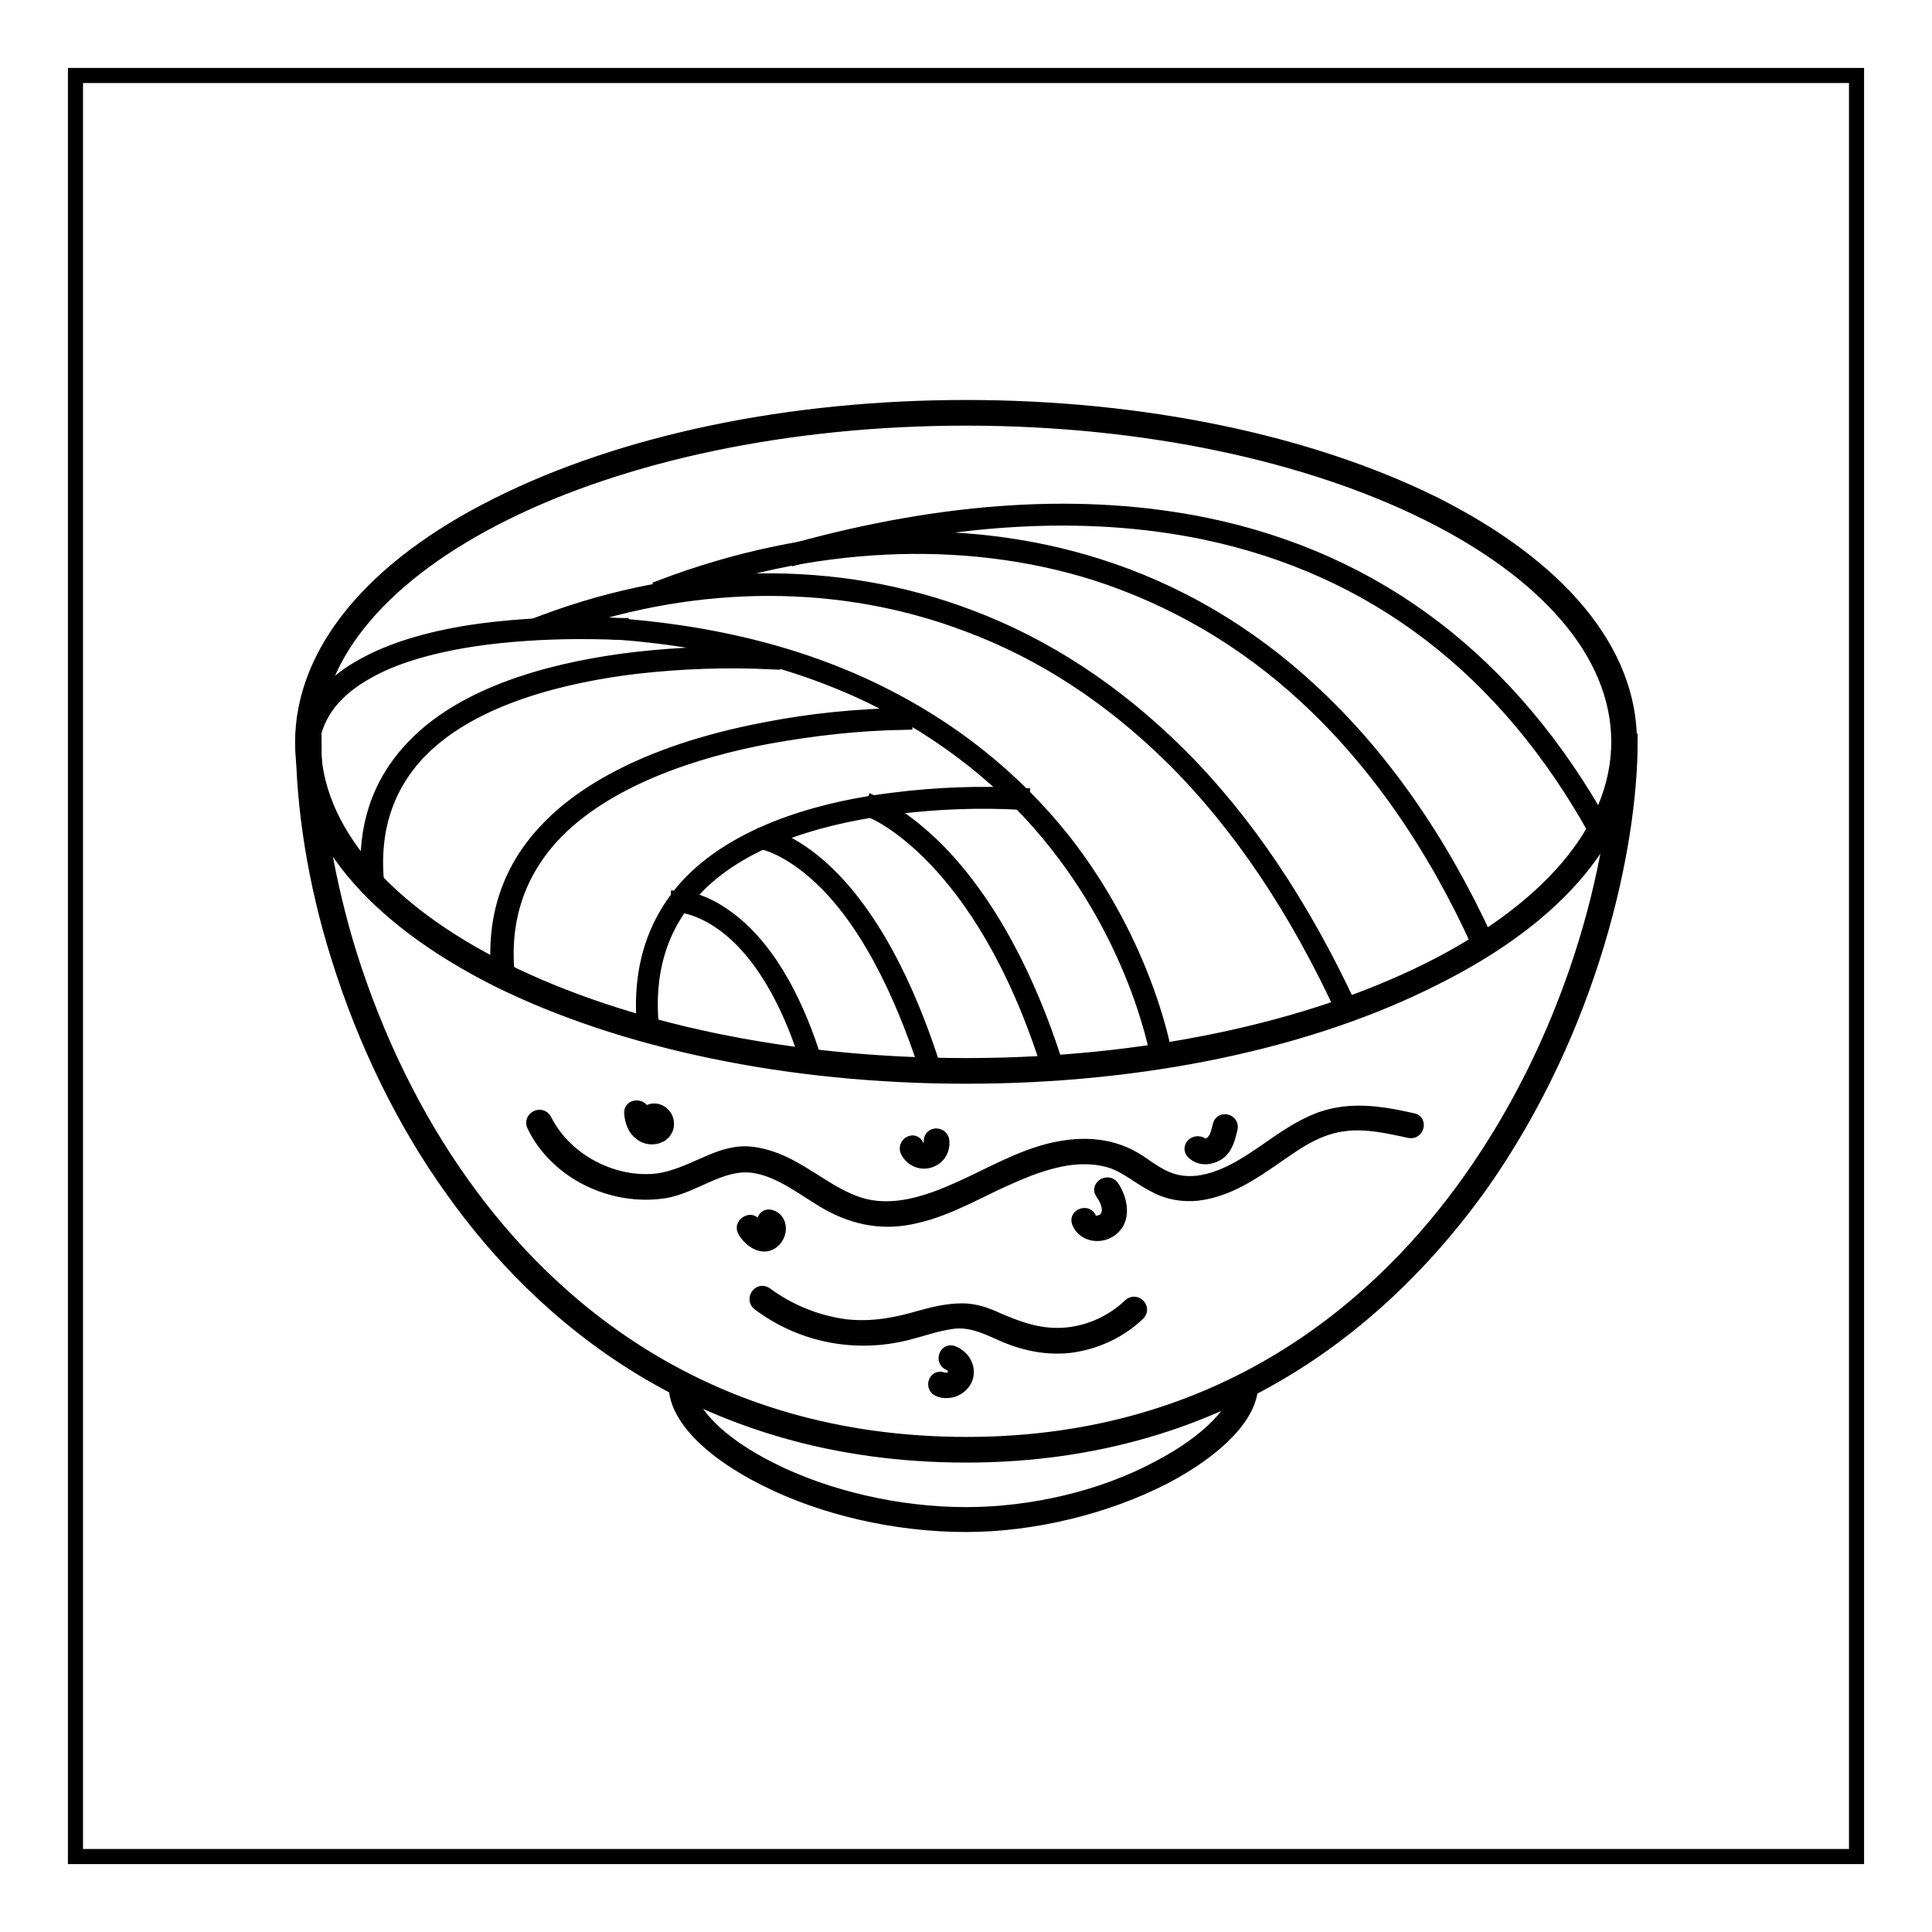 <?xml version="1.0" encoding="utf-8"?>
<!-- Svg Vector Icons : http://www.onlinewebfonts.com/icon -->
<!DOCTYPE svg PUBLIC "-//W3C//DTD SVG 1.1//EN" "http://www.w3.org/Graphics/SVG/1.1/DTD/svg11.dtd">
<svg version="1.1" xmlns="http://www.w3.org/2000/svg" xmlns:xlink="http://www.w3.org/1999/xlink" x="0px" y="0px" viewBox="0 0 256 256" enable-background="new 0 0 256 256" xml:space="preserve">
<g> <path stroke-width="2" fill-opacity="0" stroke="#000000"  d="M10,10h236v236H10V10z"/> <path stroke-width="2" fill-opacity="0" stroke="#000000"  d="M128,142.6c-23.4,0-45.4-4.6-62-12.8c-16.7-8.4-25.9-19.5-25.9-31.4S49.3,75.2,66,66.9 C82.6,58.6,104.6,54,128,54c23.4,0,45.4,4.6,62,12.8c16.7,8.4,25.9,19.5,25.9,31.4s-9.2,23.1-25.9,31.4 C173.4,138,151.4,142.6,128,142.6z M128,55.4c-47.7,0-86.5,19.2-86.5,42.9s38.8,42.9,86.5,42.9s86.5-19.2,86.5-42.9 S175.7,55.4,128,55.4z"/> <path stroke-width="2" fill-opacity="0" stroke="#000000"  d="M128,192.8c-35.4,0-56.5-19-67.9-35c-6.5-9-11.7-19.7-15.2-30.9c-3.1-9.8-4.7-20-4.7-28.6h1.4 c0,8.5,1.7,18.5,4.7,28.2c3.5,11.1,8.6,21.6,15,30.5c11.2,15.7,31.9,34.4,66.8,34.4c34.7,0,55.5-19.1,66.8-35.1 c14.5-20.5,19.7-44.1,19.7-58.1h1.4c0,14.1-5.2,38.1-19.9,58.9C184.4,173.4,163.3,192.8,128,192.8z"/> <path stroke-width="2" fill-opacity="0" stroke="#000000"  d="M128,202c-9.2,0-18.9-2.2-26.6-6.1c-7.4-3.7-11.8-8.3-11.8-12.3H91c0,3.4,4.2,7.7,11,11.1 c7.5,3.8,17,6,26,6c8.8,0,18.2-2.2,25.6-6.2c6.5-3.4,10.7-7.7,10.7-10.9h1.4c0,3.8-4.4,8.4-11.5,12.1C146.6,199.6,137,202,128,202 L128,202z M153.5,140.4c0-0.1-2.3-14.4-13.4-28.5c-6.5-8.3-14.8-14.8-24.5-19.6c-12.2-5.9-26.8-8.9-43.5-8.9h-2.5l2.4-0.9 c18.9-7.1,38.9-7.4,56.5-0.7c10.1,3.8,19.3,9.9,27.5,18c9,8.9,16.6,20.3,22.9,33.9l-0.8,0.4c-6.2-13.5-13.8-24.9-22.7-33.7 c-8.1-8-17.2-14-27.2-17.7c-16.6-6.3-35.5-6.3-53.5-0.1c15.7,0.3,29.6,3.3,41.3,9c9.9,4.8,18.3,11.5,24.9,19.8 c11.2,14.3,13.5,28.7,13.5,28.9L153.5,140.4z"/> <path stroke-width="2" fill-opacity="0" stroke="#000000"  d="M196.1,125.3c-6.1-13.5-13.9-24.6-23-33c-8.2-7.6-17.7-13.1-28-16.4c-17.5-5.5-37.8-4.5-57.1,2.8l-0.3-0.9 c19.5-7.4,40-8.4,57.7-2.8c10.5,3.3,20,8.9,28.3,16.6c9.2,8.5,17.1,19.7,23.3,33.3L196.1,125.3z"/> <path stroke-width="2" fill-opacity="0" stroke="#000000"  d="M211.6,110.3c-12-21.7-29.5-35.1-52-39.8c-15.9-3.3-34.1-2.2-53.9,3.3l-0.2-0.9c20-5.5,38.2-6.6,54.3-3.3 c22.7,4.7,40.4,18.2,52.6,40.2L211.6,110.3z M41.3,98.4l-0.9-0.1c0.6-4.2,3.2-7.6,7.8-10.1c3.6-2,8.4-3.5,14.2-4.4 c9.9-1.5,19.7-0.9,19.8-0.9l-0.1,0.9c-0.1,0-9.8-0.6-19.6,0.9C56.8,85.6,52.1,87,48.6,89C44.3,91.4,41.9,94.5,41.3,98.4L41.3,98.4z  M48.9,117.2c-0.7-7.4,1.3-13.5,6.1-18.4c7.3-7.5,19.9-10.3,29.1-11.4c6.1-0.7,12.3-0.9,18.5-0.6l-0.1,0.9 c-6.1-0.3-12.2-0.1-18.3,0.6c-9.1,1.1-21.4,3.9-28.5,11.1c-4.5,4.6-6.5,10.5-5.8,17.6L48.9,117.2z M66.1,129.2 c-0.7-7.4,1.3-13.7,6.1-18.9c4-4.4,12.4-10.4,29.2-13.6c6.1-1.2,12.3-1.8,18.5-1.9v0.9c-6.2,0.1-12.3,0.8-18.3,1.9 c-9.1,1.7-21.5,5.5-28.6,13.3c-4.5,5-6.5,11.1-5.8,18.2L66.1,129.2z M85.4,136c-0.7-7.7,1.4-14.1,6.2-19.1c7-7.1,18.5-9.9,27-10.9 c5.6-0.7,11.2-0.9,16.8-0.6l-0.1,0.9c-5.6-0.3-11.1-0.1-16.7,0.6c-8.3,1-19.7,3.7-26.4,10.7c-4.6,4.7-6.6,10.9-5.9,18.3L85.4,136z" /> <path stroke-width="2" fill-opacity="0" stroke="#000000"  d="M139,141.4c-8.9-28.3-23.4-34-23.5-34l0.3-0.9c0.2,0.1,3.8,1.5,8.7,6.5c8,8.3,12.8,19.9,15.4,28.2 L139,141.4z M123,142.2c-2.6-8.1-7.1-19.3-14.3-26c-4.3-4-7.5-4.6-7.5-4.6l0.1-0.9c0.1,0,3.5,0.6,7.9,4.7 c7.4,6.9,12,18.2,14.6,26.5L123,142.2z M107,140.5c-1.8-5.8-5.2-13.7-11-18c-3.4-2.5-6-2.6-6.1-2.6V119c0.1,0,2.9,0,6.5,2.7 c6,4.4,9.5,12.5,11.4,18.5L107,140.5z M70.8,149.1c3,6.2,10.3,9.7,17.1,8.7c4-0.6,7.5-3.9,11.8-3.4c3.8,0.5,6.9,3.2,10.1,5 c3.6,2,7.4,2.7,11.5,1.7c4.5-1,8.5-3.5,12.7-5.3c4.1-1.8,8.8-3.4,13.3-2c2.1,0.7,3.7,2.2,5.7,3.2c1.8,1,3.8,1.3,5.7,1.1 c4.8-0.6,8.5-3.7,12.4-6.3c2.1-1.4,4.4-2.6,7-2.9c2.9-0.4,5.9,0.3,8.7,0.9c0.9,0.2,1.2-1.2,0.4-1.3c-4.4-1-8.8-1.7-13.1,0.2 c-3.9,1.7-7,4.7-10.8,6.6c-2,1-4.2,1.7-6.4,1.5c-2.4-0.2-4.1-1.5-6-2.8c-3.5-2.3-7.4-2.5-11.4-1.6c-4.3,1-8.2,3.3-12.2,5.1 c-4.2,1.9-9,3.6-13.6,2.1c-3.6-1.2-6.5-3.8-9.9-5.4c-1.5-0.7-3.1-1.2-4.7-1.3c-2-0.1-3.8,0.6-5.6,1.4c-2.1,0.9-4.1,1.9-6.5,2.2 c-1.9,0.2-3.9,0-5.8-0.6c-3.9-1.2-7.3-3.9-9.1-7.5C71.6,147.6,70.4,148.3,70.8,149.1L70.8,149.1z M100.6,172.7 c5.6,4.2,12.7,5.6,19.5,3.9c2-0.5,3.9-1.2,6-1.5c2.2-0.3,4,0.4,6,1.3c3,1.4,6,2.2,9.4,1.9c3.5-0.4,6.8-1.9,9.3-4.3 c0.6-0.6-0.3-1.6-1-1c-2.3,2.2-5.3,3.6-8.5,3.9c-3.4,0.3-6.2-0.7-9.2-2c-1.5-0.7-3-1.2-4.6-1.2c-1.8,0-3.6,0.4-5.4,0.9 c-3.4,1-6.6,1.6-10.1,1.2c-3.8-0.5-7.5-2-10.6-4.3C100.6,171,99.9,172.2,100.6,172.7L100.6,172.7z"/> <path stroke-width="2" fill-opacity="0" stroke="#000000"  d="M83.7,147.5c0.1,1,0.4,2,1.2,2.6c0.7,0.6,1.7,0.7,2.5,0.3c0.8-0.4,1.1-1.3,0.8-2.1c-0.3-0.8-1.2-1.3-2-1 c-0.8,0.3-0.5,1.7,0.4,1.3c0.2,0,0.3,0.1,0.4,0.2c0,0,0,0.1,0,0.1c-0.1,0.2-0.4,0.3-0.6,0.3c-0.9,0-1.2-1.1-1.3-1.8 C85,146.6,83.6,146.6,83.7,147.5z M98.7,163c0.7,1.3,2.5,2.6,3.8,1.3c0.9-0.9,0.9-2.6-0.4-3c-0.8-0.3-1.2,1-0.4,1.3 c0.2,0.1,0,0.7-0.2,0.7c-0.6,0.4-1.4-0.6-1.7-1.1C99.5,161.6,98.3,162.3,98.7,163L98.7,163z M120.3,152.5c0.6,1.2,2,1.7,3.2,1.1 c0.9-0.4,1.4-1.4,1.3-2.4c-0.1-0.9-1.4-0.9-1.4,0c0.1,1.2-1.4,1.7-2,0.6C121.1,151,119.9,151.7,120.3,152.5L120.3,152.5z  M143,161.9c0.6,1.6,2.7,2,4.1,1c1.9-1.3,1.3-4,0.2-5.6c-0.5-0.7-1.7,0-1.2,0.7c0.7,0.9,1.4,2.6,0.4,3.6c-0.5,0.5-1.8,0.8-2.2-0.1 C144.1,160.7,142.7,161.1,143,161.9L143,161.9z M158.2,152.7c0.9,0.8,2.1,0.7,3.1,0.1c1.1-0.7,1.4-2.1,1.7-3.3 c0.2-0.9-1.1-1.2-1.3-0.4c-0.2,0.7-0.3,1.5-0.8,2.1c-0.4,0.5-1.2,1-1.7,0.5C158.4,151.2,157.5,152.1,158.2,152.7L158.2,152.7z  M124.5,184.1c1.3,0.5,2.9-0.2,3.4-1.5c0.5-1.4-0.4-2.8-1.7-3.3c-0.8-0.3-1.2,1-0.4,1.3c0.6,0.2,1,1,0.7,1.6 c-0.3,0.7-1.1,0.8-1.7,0.6C124,182.5,123.6,183.8,124.5,184.1z"/></g>
</svg>